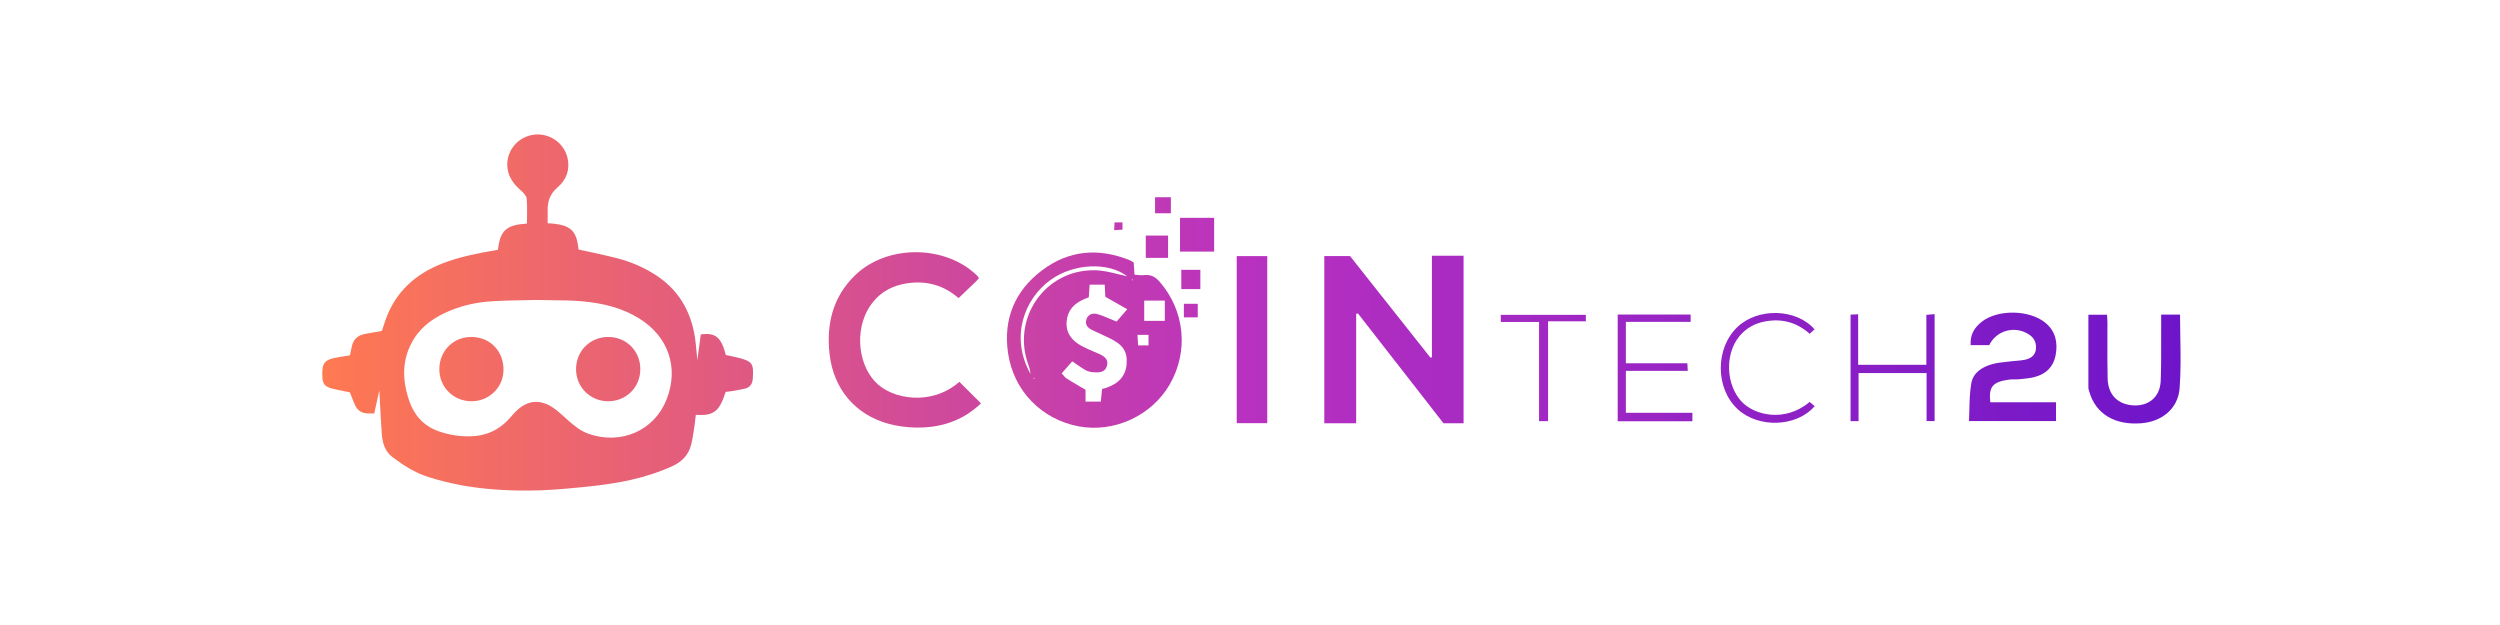<svg width="128" height="32" viewBox="0 0 128 32" fill="none" xmlns="http://www.w3.org/2000/svg">
<path d="M22.494 18.873C22.512 17.936 23.235 17.234 24.166 17.252C25.109 17.268 25.795 17.993 25.779 18.953C25.763 19.852 25.033 20.554 24.12 20.544C23.194 20.533 22.477 19.796 22.494 18.875V18.873Z" fill="url(#paint0_linear_0_3)"/>
<path d="M31.142 17.252C30.21 17.254 29.494 17.97 29.494 18.9H29.493C29.493 19.814 30.212 20.538 31.126 20.544C32.066 20.549 32.793 19.823 32.784 18.882C32.777 17.961 32.061 17.25 31.142 17.252Z" fill="url(#paint1_linear_0_3)"/>
<path fill-rule="evenodd" clip-rule="evenodd" d="M19.228 20.864C19.293 20.571 19.357 20.28 19.422 19.986C19.433 20.191 19.444 20.396 19.454 20.602C19.481 21.152 19.509 21.703 19.551 22.251C19.585 22.693 19.719 23.121 20.087 23.398C20.651 23.825 21.248 24.205 21.929 24.422C23.026 24.774 24.154 24.972 25.302 25.058C26.509 25.149 27.715 25.133 28.92 25.025C30.048 24.926 31.176 24.822 32.284 24.574C33.03 24.406 33.757 24.174 34.453 23.853C34.934 23.632 35.263 23.271 35.392 22.752C35.448 22.525 35.483 22.293 35.519 22.061C35.526 22.01 35.534 21.958 35.542 21.907C35.568 21.748 35.586 21.587 35.604 21.427C35.611 21.365 35.618 21.302 35.625 21.24C36.539 21.302 36.836 21.069 37.153 20.066C37.188 20.062 37.223 20.058 37.259 20.054C37.337 20.045 37.417 20.035 37.496 20.022L37.585 20.006C37.771 19.973 37.958 19.939 38.143 19.897C38.399 19.837 38.521 19.656 38.542 19.403C38.554 19.271 38.556 19.138 38.554 19.006C38.551 18.67 38.454 18.532 38.132 18.415C38.001 18.367 37.867 18.33 37.731 18.299C37.611 18.27 37.491 18.245 37.372 18.22C37.301 18.205 37.23 18.19 37.161 18.175C36.928 17.261 36.631 17.017 35.88 17.123C35.848 17.359 35.816 17.596 35.784 17.838L35.784 17.839C35.757 18.036 35.731 18.237 35.703 18.442C35.69 18.312 35.678 18.185 35.667 18.06C35.644 17.799 35.622 17.547 35.585 17.296C35.376 15.907 34.717 14.8 33.511 14.042C32.91 13.662 32.26 13.391 31.574 13.216C31.118 13.099 30.658 12.999 30.196 12.899C30.004 12.857 29.811 12.816 29.619 12.773C29.521 11.8 29.237 11.491 28.04 11.431C28.04 11.358 28.04 11.286 28.041 11.213V11.212C28.041 11.067 28.042 10.921 28.04 10.775C28.033 10.314 28.16 9.928 28.535 9.606C29.007 9.202 29.205 8.666 29.044 8.037C28.844 7.259 28.04 6.757 27.239 6.911C26.419 7.068 25.871 7.826 25.988 8.641C26.053 9.099 26.314 9.431 26.645 9.73L26.655 9.74C26.785 9.858 26.948 10.008 26.963 10.158C26.995 10.464 26.989 10.775 26.984 11.085C26.981 11.205 26.979 11.326 26.979 11.447C25.919 11.517 25.609 11.795 25.496 12.787C25.471 12.791 25.446 12.796 25.421 12.801C25.391 12.807 25.36 12.814 25.33 12.819C24.423 12.972 23.523 13.151 22.662 13.485C21.276 14.022 20.256 14.934 19.746 16.359C19.701 16.485 19.66 16.612 19.619 16.739C19.598 16.807 19.576 16.876 19.553 16.944L19.395 16.973C19.323 16.985 19.25 16.997 19.177 17.01C18.997 17.04 18.816 17.07 18.637 17.109C18.305 17.181 18.091 17.383 18.017 17.721C17.995 17.815 17.976 17.909 17.957 18.004C17.944 18.067 17.931 18.13 17.918 18.192C17.742 18.221 17.573 18.248 17.404 18.276L17.302 18.293C16.608 18.41 16.475 18.574 16.503 19.278C16.518 19.646 16.625 19.794 16.988 19.89C17.197 19.944 17.409 19.986 17.622 20.029C17.718 20.048 17.816 20.067 17.912 20.087C17.939 20.153 17.965 20.219 17.991 20.286C18.051 20.442 18.113 20.6 18.185 20.754C18.315 21.033 18.545 21.169 18.855 21.169H19.16L19.228 20.864ZM27.478 15.357C27.268 15.363 27.053 15.367 26.835 15.371C26.291 15.381 25.725 15.391 25.16 15.428C24.432 15.474 23.718 15.624 23.039 15.907C22.291 16.218 21.628 16.649 21.192 17.351C20.561 18.366 20.582 19.442 20.956 20.533C21.209 21.268 21.69 21.802 22.431 22.071C22.945 22.258 23.484 22.345 24.032 22.341C24.874 22.336 25.574 22.014 26.127 21.378L26.185 21.311C26.243 21.245 26.301 21.178 26.362 21.115C26.976 20.473 27.651 20.399 28.374 20.913C28.556 21.042 28.723 21.194 28.89 21.345C28.947 21.397 29.004 21.449 29.062 21.5C29.387 21.788 29.718 22.066 30.138 22.212C31.802 22.79 33.492 22.052 34.124 20.464C34.773 18.836 34.227 17.234 32.724 16.303C31.837 15.753 30.854 15.523 29.839 15.43C29.316 15.382 28.788 15.376 28.239 15.371C27.991 15.368 27.738 15.365 27.48 15.359L27.478 15.357Z" fill="url(#paint2_linear_0_3)"/>
<path fill-rule="evenodd" clip-rule="evenodd" d="M58.044 13.433L58.049 13.506C58.062 13.679 58.075 13.852 58.087 14.063C58.139 14.066 58.189 14.072 58.239 14.077C58.356 14.089 58.468 14.1 58.577 14.085C58.926 14.042 59.164 14.182 59.387 14.441C60.659 15.914 60.867 17.982 59.895 19.674C58.969 21.284 57.043 22.174 55.22 21.828C53.322 21.468 51.892 20.006 51.611 18.072C51.359 16.339 51.954 14.899 53.344 13.847C54.72 12.806 56.25 12.677 57.846 13.325C57.894 13.345 57.938 13.372 57.984 13.4C58.004 13.412 58.023 13.425 58.044 13.437V13.433ZM52.747 19.048C52.753 19.082 52.759 19.117 52.765 19.151C51.699 17.245 52.454 15.304 53.772 14.344C54.983 13.462 56.769 13.415 57.712 14.146C57.574 14.119 57.422 14.081 57.262 14.041C56.888 13.947 56.465 13.841 56.041 13.836C53.473 13.804 51.752 16.35 52.678 18.749C52.714 18.843 52.73 18.945 52.747 19.048ZM52.798 19.191C52.817 19.183 52.825 19.178 52.798 19.191V19.191ZM55.742 15.223C55.689 15.245 55.645 15.262 55.606 15.278C55.568 15.293 55.535 15.306 55.501 15.32C54.997 15.536 54.658 15.886 54.611 16.458C54.565 17.06 54.889 17.449 55.382 17.715C55.592 17.827 55.811 17.92 56.029 18.014C56.099 18.044 56.17 18.074 56.239 18.104C56.513 18.227 56.776 18.378 56.675 18.735C56.574 19.087 56.261 19.08 55.969 19.059C55.84 19.048 55.696 19.019 55.584 18.954C55.425 18.864 55.274 18.759 55.116 18.649C55.046 18.601 54.974 18.55 54.9 18.5C54.727 18.698 54.55 18.9 54.359 19.116C54.388 19.147 54.414 19.177 54.439 19.207C54.497 19.276 54.551 19.34 54.619 19.383C54.819 19.511 55.026 19.632 55.245 19.761C55.354 19.825 55.465 19.89 55.58 19.959V20.561H56.362C56.378 20.393 56.393 20.24 56.409 20.088L56.427 19.916C56.499 19.898 56.556 19.883 56.61 19.865C57.288 19.646 57.641 19.235 57.684 18.63C57.727 17.982 57.489 17.632 56.773 17.297L55.919 16.898C55.696 16.79 55.544 16.631 55.62 16.365C55.699 16.098 55.937 16.019 56.16 16.076C56.377 16.132 56.585 16.221 56.812 16.318C56.925 16.366 57.043 16.416 57.169 16.465C57.298 16.314 57.482 16.102 57.716 15.832L57.256 15.571C57.031 15.443 56.814 15.32 56.592 15.194C56.586 15.074 56.58 14.948 56.574 14.812C56.571 14.736 56.568 14.657 56.564 14.575H55.789C55.782 14.686 55.775 14.79 55.768 14.894C55.76 14.997 55.753 15.101 55.746 15.212L55.742 15.223ZM58.584 16.429H59.639V15.392H58.584V16.429ZM58.804 17.683V17.146H58.238C58.249 17.348 58.26 17.517 58.271 17.683H58.804ZM57.983 14.305C57.992 14.307 58.005 14.327 58.01 14.335C58.006 14.337 58.003 14.341 57.999 14.344C57.993 14.351 57.986 14.358 57.979 14.358C57.971 14.358 57.964 14.349 57.956 14.34C57.953 14.336 57.95 14.333 57.947 14.33C57.953 14.327 57.959 14.321 57.964 14.316C57.971 14.31 57.977 14.305 57.983 14.305ZM52.944 19.401C52.944 19.401 52.969 19.379 52.969 19.368C52.969 19.36 52.96 19.351 52.951 19.342L52.944 19.336L52.937 19.342C52.928 19.351 52.919 19.36 52.919 19.368C52.919 19.377 52.928 19.386 52.937 19.394L52.944 19.401Z" fill="url(#paint3_linear_0_3)"/>
<path d="M69.122 13.112H67.804V21.67H69.436V16.069C69.468 16.062 69.497 16.055 69.526 16.048C70.722 17.581 71.915 19.114 73.097 20.631L73.905 21.67H74.935V13.094H73.314V18.291L73.239 18.313C72.369 17.214 71.5 16.116 70.638 15.027L69.122 13.112Z" fill="url(#paint4_linear_0_3)"/>
<path d="M50.124 14.243C50.103 14.265 50.084 14.288 50.064 14.31C50.035 14.343 50.006 14.375 49.976 14.405C49.748 14.625 49.521 14.842 49.282 15.069L49.079 15.263C48.323 14.604 47.441 14.359 46.461 14.503C45.755 14.604 45.147 14.902 44.689 15.472C43.771 16.61 43.839 18.5 44.801 19.538C45.647 20.453 47.696 20.805 49.119 19.549C49.303 19.73 49.485 19.913 49.669 20.096C49.852 20.28 50.038 20.465 50.225 20.651C49.281 21.562 48.121 21.925 46.828 21.89C46.382 21.875 45.928 21.817 45.499 21.699C43.796 21.238 42.679 19.923 42.474 18.133C42.301 16.599 42.636 15.205 43.778 14.096C45.417 12.504 48.413 12.525 50.041 14.124C50.062 14.146 50.077 14.17 50.094 14.197C50.103 14.212 50.113 14.227 50.124 14.243Z" fill="url(#paint5_linear_0_3)"/>
<path d="M105.268 20.597H101.904C101.81 19.786 102.037 19.556 102.851 19.437C102.938 19.423 103.028 19.424 103.117 19.425C103.193 19.426 103.27 19.427 103.345 19.419L103.457 19.409C103.688 19.388 103.921 19.366 104.144 19.311C104.746 19.16 105.142 18.789 105.253 18.155C105.365 17.521 105.239 16.955 104.728 16.53C103.917 15.857 102.297 15.828 101.472 16.469C101.086 16.768 100.859 17.146 100.899 17.672H101.85C102.221 16.894 103.204 16.653 103.91 17.143C104.173 17.326 104.27 17.575 104.238 17.881C104.202 18.201 103.975 18.349 103.701 18.414C103.551 18.449 103.394 18.462 103.238 18.474C103.154 18.48 103.071 18.487 102.988 18.497C102.895 18.509 102.801 18.519 102.708 18.529C102.472 18.554 102.236 18.579 102.012 18.641C101.497 18.781 101.029 19.073 100.932 19.617C100.853 20.063 100.842 20.523 100.831 20.981C100.827 21.174 100.822 21.367 100.813 21.558H105.268V20.597Z" fill="url(#paint6_linear_0_3)"/>
<path d="M110.645 16.109H111.617C111.617 16.497 111.625 16.884 111.632 17.269C111.648 18.147 111.663 19.02 111.596 19.883C111.513 20.939 110.674 21.598 109.608 21.673C108.261 21.771 107.303 21.187 106.975 20.067L106.967 20.041L106.962 20.024C106.943 19.966 106.925 19.909 106.925 19.851V16.113H107.879C107.881 16.156 107.885 16.199 107.888 16.242C107.894 16.329 107.901 16.415 107.901 16.502C107.902 16.822 107.901 17.142 107.899 17.462V17.464C107.897 18.103 107.895 18.742 107.911 19.383C107.933 20.182 108.387 20.665 109.132 20.748C109.968 20.838 110.591 20.355 110.627 19.516C110.654 18.865 110.653 18.212 110.651 17.559C110.651 17.251 110.65 16.942 110.652 16.635V16.116L110.645 16.109Z" fill="url(#paint7_linear_0_3)"/>
<path d="M64.883 13.113H63.32V21.666H64.883V13.113Z" fill="url(#paint8_linear_0_3)"/>
<path d="M83.244 18.987V21.137H86.651V21.569H82.826V16.105H86.561V16.48H83.244V18.598H86.392C86.396 18.684 86.4 18.759 86.405 18.834L86.409 18.901L86.413 18.987H83.244Z" fill="url(#paint9_linear_0_3)"/>
<path d="M98.63 16.12V18.677H95.137V16.091C95.083 16.093 95.034 16.096 94.988 16.098C94.903 16.103 94.827 16.107 94.748 16.109V21.562H95.158V19.102H98.641V21.558H99.052V16.084C98.9 16.095 98.774 16.105 98.63 16.12Z" fill="url(#paint10_linear_0_3)"/>
<path d="M92.907 16.862L92.906 16.863C91.976 15.796 90.018 15.739 88.96 16.739C87.818 17.82 87.818 19.876 88.96 20.942C90.026 21.936 91.985 21.872 92.911 20.795C92.871 20.761 92.83 20.727 92.79 20.693C92.745 20.654 92.7 20.615 92.655 20.578C91.391 21.645 89.817 21.266 89.162 20.553C88.373 19.7 88.305 18.148 89.043 17.233C89.385 16.808 89.835 16.559 90.368 16.458C91.233 16.296 91.996 16.502 92.655 17.089C92.717 17.031 92.772 16.983 92.823 16.938L92.825 16.936L92.859 16.905L92.906 16.863L92.907 16.865V16.862Z" fill="url(#paint11_linear_0_3)"/>
<path d="M78.8 21.562H79.261V16.451H81.195V16.12H76.84V16.484H78.8V21.562Z" fill="url(#paint12_linear_0_3)"/>
<path d="M62.164 11.153V12.882H60.417V11.153H62.164Z" fill="url(#paint13_linear_0_3)"/>
<path d="M58.663 13.203H59.805V12.061H58.663V13.203Z" fill="url(#paint14_linear_0_3)"/>
<path d="M60.482 13.815H61.458V14.802H60.482V13.815Z" fill="url(#paint15_linear_0_3)"/>
<path d="M59.139 10.919H59.949V10.098H59.139V10.919Z" fill="url(#paint16_linear_0_3)"/>
<path d="M61.325 15.554V16.249H60.615V15.554H61.325Z" fill="url(#paint17_linear_0_3)"/>
<path d="M57.051 11.675C57.05 11.709 57.048 11.746 57.046 11.787L57.05 11.784C57.223 11.773 57.345 11.765 57.471 11.758V11.387H57.064C57.059 11.486 57.055 11.567 57.051 11.675Z" fill="url(#paint18_linear_0_3)"/>
<defs>
<linearGradient id="paint0_linear_0_3" x1="111.553" y1="15.985" x2="16.494" y2="15.985" gradientUnits="userSpaceOnUse">
<stop stop-color="#6F15C9"/>
<stop offset="0.5" stop-color="#B831C0"/>
<stop offset="1" stop-color="#FF7951"/>
</linearGradient>
<linearGradient id="paint1_linear_0_3" x1="111.553" y1="15.985" x2="16.494" y2="15.985" gradientUnits="userSpaceOnUse">
<stop stop-color="#6F15C9"/>
<stop offset="0.5" stop-color="#B831C0"/>
<stop offset="1" stop-color="#FF7951"/>
</linearGradient>
<linearGradient id="paint2_linear_0_3" x1="111.553" y1="15.985" x2="16.494" y2="15.985" gradientUnits="userSpaceOnUse">
<stop stop-color="#6F15C9"/>
<stop offset="0.5" stop-color="#B831C0"/>
<stop offset="1" stop-color="#FF7951"/>
</linearGradient>
<linearGradient id="paint3_linear_0_3" x1="111.553" y1="15.985" x2="16.494" y2="15.985" gradientUnits="userSpaceOnUse">
<stop stop-color="#6F15C9"/>
<stop offset="0.5" stop-color="#B831C0"/>
<stop offset="1" stop-color="#FF7951"/>
</linearGradient>
<linearGradient id="paint4_linear_0_3" x1="111.553" y1="15.985" x2="16.494" y2="15.985" gradientUnits="userSpaceOnUse">
<stop stop-color="#6F15C9"/>
<stop offset="0.5" stop-color="#B831C0"/>
<stop offset="1" stop-color="#FF7951"/>
</linearGradient>
<linearGradient id="paint5_linear_0_3" x1="111.553" y1="15.985" x2="16.494" y2="15.985" gradientUnits="userSpaceOnUse">
<stop stop-color="#6F15C9"/>
<stop offset="0.5" stop-color="#B831C0"/>
<stop offset="1" stop-color="#FF7951"/>
</linearGradient>
<linearGradient id="paint6_linear_0_3" x1="111.553" y1="15.985" x2="16.494" y2="15.985" gradientUnits="userSpaceOnUse">
<stop stop-color="#6F15C9"/>
<stop offset="0.5" stop-color="#B831C0"/>
<stop offset="1" stop-color="#FF7951"/>
</linearGradient>
<linearGradient id="paint7_linear_0_3" x1="111.553" y1="15.985" x2="16.494" y2="15.985" gradientUnits="userSpaceOnUse">
<stop stop-color="#6F15C9"/>
<stop offset="0.5" stop-color="#B831C0"/>
<stop offset="1" stop-color="#FF7951"/>
</linearGradient>
<linearGradient id="paint8_linear_0_3" x1="111.553" y1="15.985" x2="16.494" y2="15.985" gradientUnits="userSpaceOnUse">
<stop stop-color="#6F15C9"/>
<stop offset="0.5" stop-color="#B831C0"/>
<stop offset="1" stop-color="#FF7951"/>
</linearGradient>
<linearGradient id="paint9_linear_0_3" x1="111.553" y1="15.985" x2="16.494" y2="15.985" gradientUnits="userSpaceOnUse">
<stop stop-color="#6F15C9"/>
<stop offset="0.5" stop-color="#B831C0"/>
<stop offset="1" stop-color="#FF7951"/>
</linearGradient>
<linearGradient id="paint10_linear_0_3" x1="111.553" y1="15.985" x2="16.494" y2="15.985" gradientUnits="userSpaceOnUse">
<stop stop-color="#6F15C9"/>
<stop offset="0.5" stop-color="#B831C0"/>
<stop offset="1" stop-color="#FF7951"/>
</linearGradient>
<linearGradient id="paint11_linear_0_3" x1="111.553" y1="15.985" x2="16.494" y2="15.985" gradientUnits="userSpaceOnUse">
<stop stop-color="#6F15C9"/>
<stop offset="0.5" stop-color="#B831C0"/>
<stop offset="1" stop-color="#FF7951"/>
</linearGradient>
<linearGradient id="paint12_linear_0_3" x1="111.553" y1="15.985" x2="16.494" y2="15.985" gradientUnits="userSpaceOnUse">
<stop stop-color="#6F15C9"/>
<stop offset="0.5" stop-color="#B831C0"/>
<stop offset="1" stop-color="#FF7951"/>
</linearGradient>
<linearGradient id="paint13_linear_0_3" x1="111.553" y1="15.985" x2="16.494" y2="15.985" gradientUnits="userSpaceOnUse">
<stop stop-color="#6F15C9"/>
<stop offset="0.5" stop-color="#B831C0"/>
<stop offset="1" stop-color="#FF7951"/>
</linearGradient>
<linearGradient id="paint14_linear_0_3" x1="111.553" y1="15.985" x2="16.494" y2="15.985" gradientUnits="userSpaceOnUse">
<stop stop-color="#6F15C9"/>
<stop offset="0.5" stop-color="#B831C0"/>
<stop offset="1" stop-color="#FF7951"/>
</linearGradient>
<linearGradient id="paint15_linear_0_3" x1="111.553" y1="15.985" x2="16.494" y2="15.985" gradientUnits="userSpaceOnUse">
<stop stop-color="#6F15C9"/>
<stop offset="0.5" stop-color="#B831C0"/>
<stop offset="1" stop-color="#FF7951"/>
</linearGradient>
<linearGradient id="paint16_linear_0_3" x1="111.553" y1="15.985" x2="16.494" y2="15.985" gradientUnits="userSpaceOnUse">
<stop stop-color="#6F15C9"/>
<stop offset="0.5" stop-color="#B831C0"/>
<stop offset="1" stop-color="#FF7951"/>
</linearGradient>
<linearGradient id="paint17_linear_0_3" x1="111.553" y1="15.985" x2="16.494" y2="15.985" gradientUnits="userSpaceOnUse">
<stop stop-color="#6F15C9"/>
<stop offset="0.5" stop-color="#B831C0"/>
<stop offset="1" stop-color="#FF7951"/>
</linearGradient>
<linearGradient id="paint18_linear_0_3" x1="111.553" y1="15.985" x2="16.494" y2="15.985" gradientUnits="userSpaceOnUse">
<stop stop-color="#6F15C9"/>
<stop offset="0.5" stop-color="#B831C0"/>
<stop offset="1" stop-color="#FF7951"/>
</linearGradient>
</defs>
</svg>
